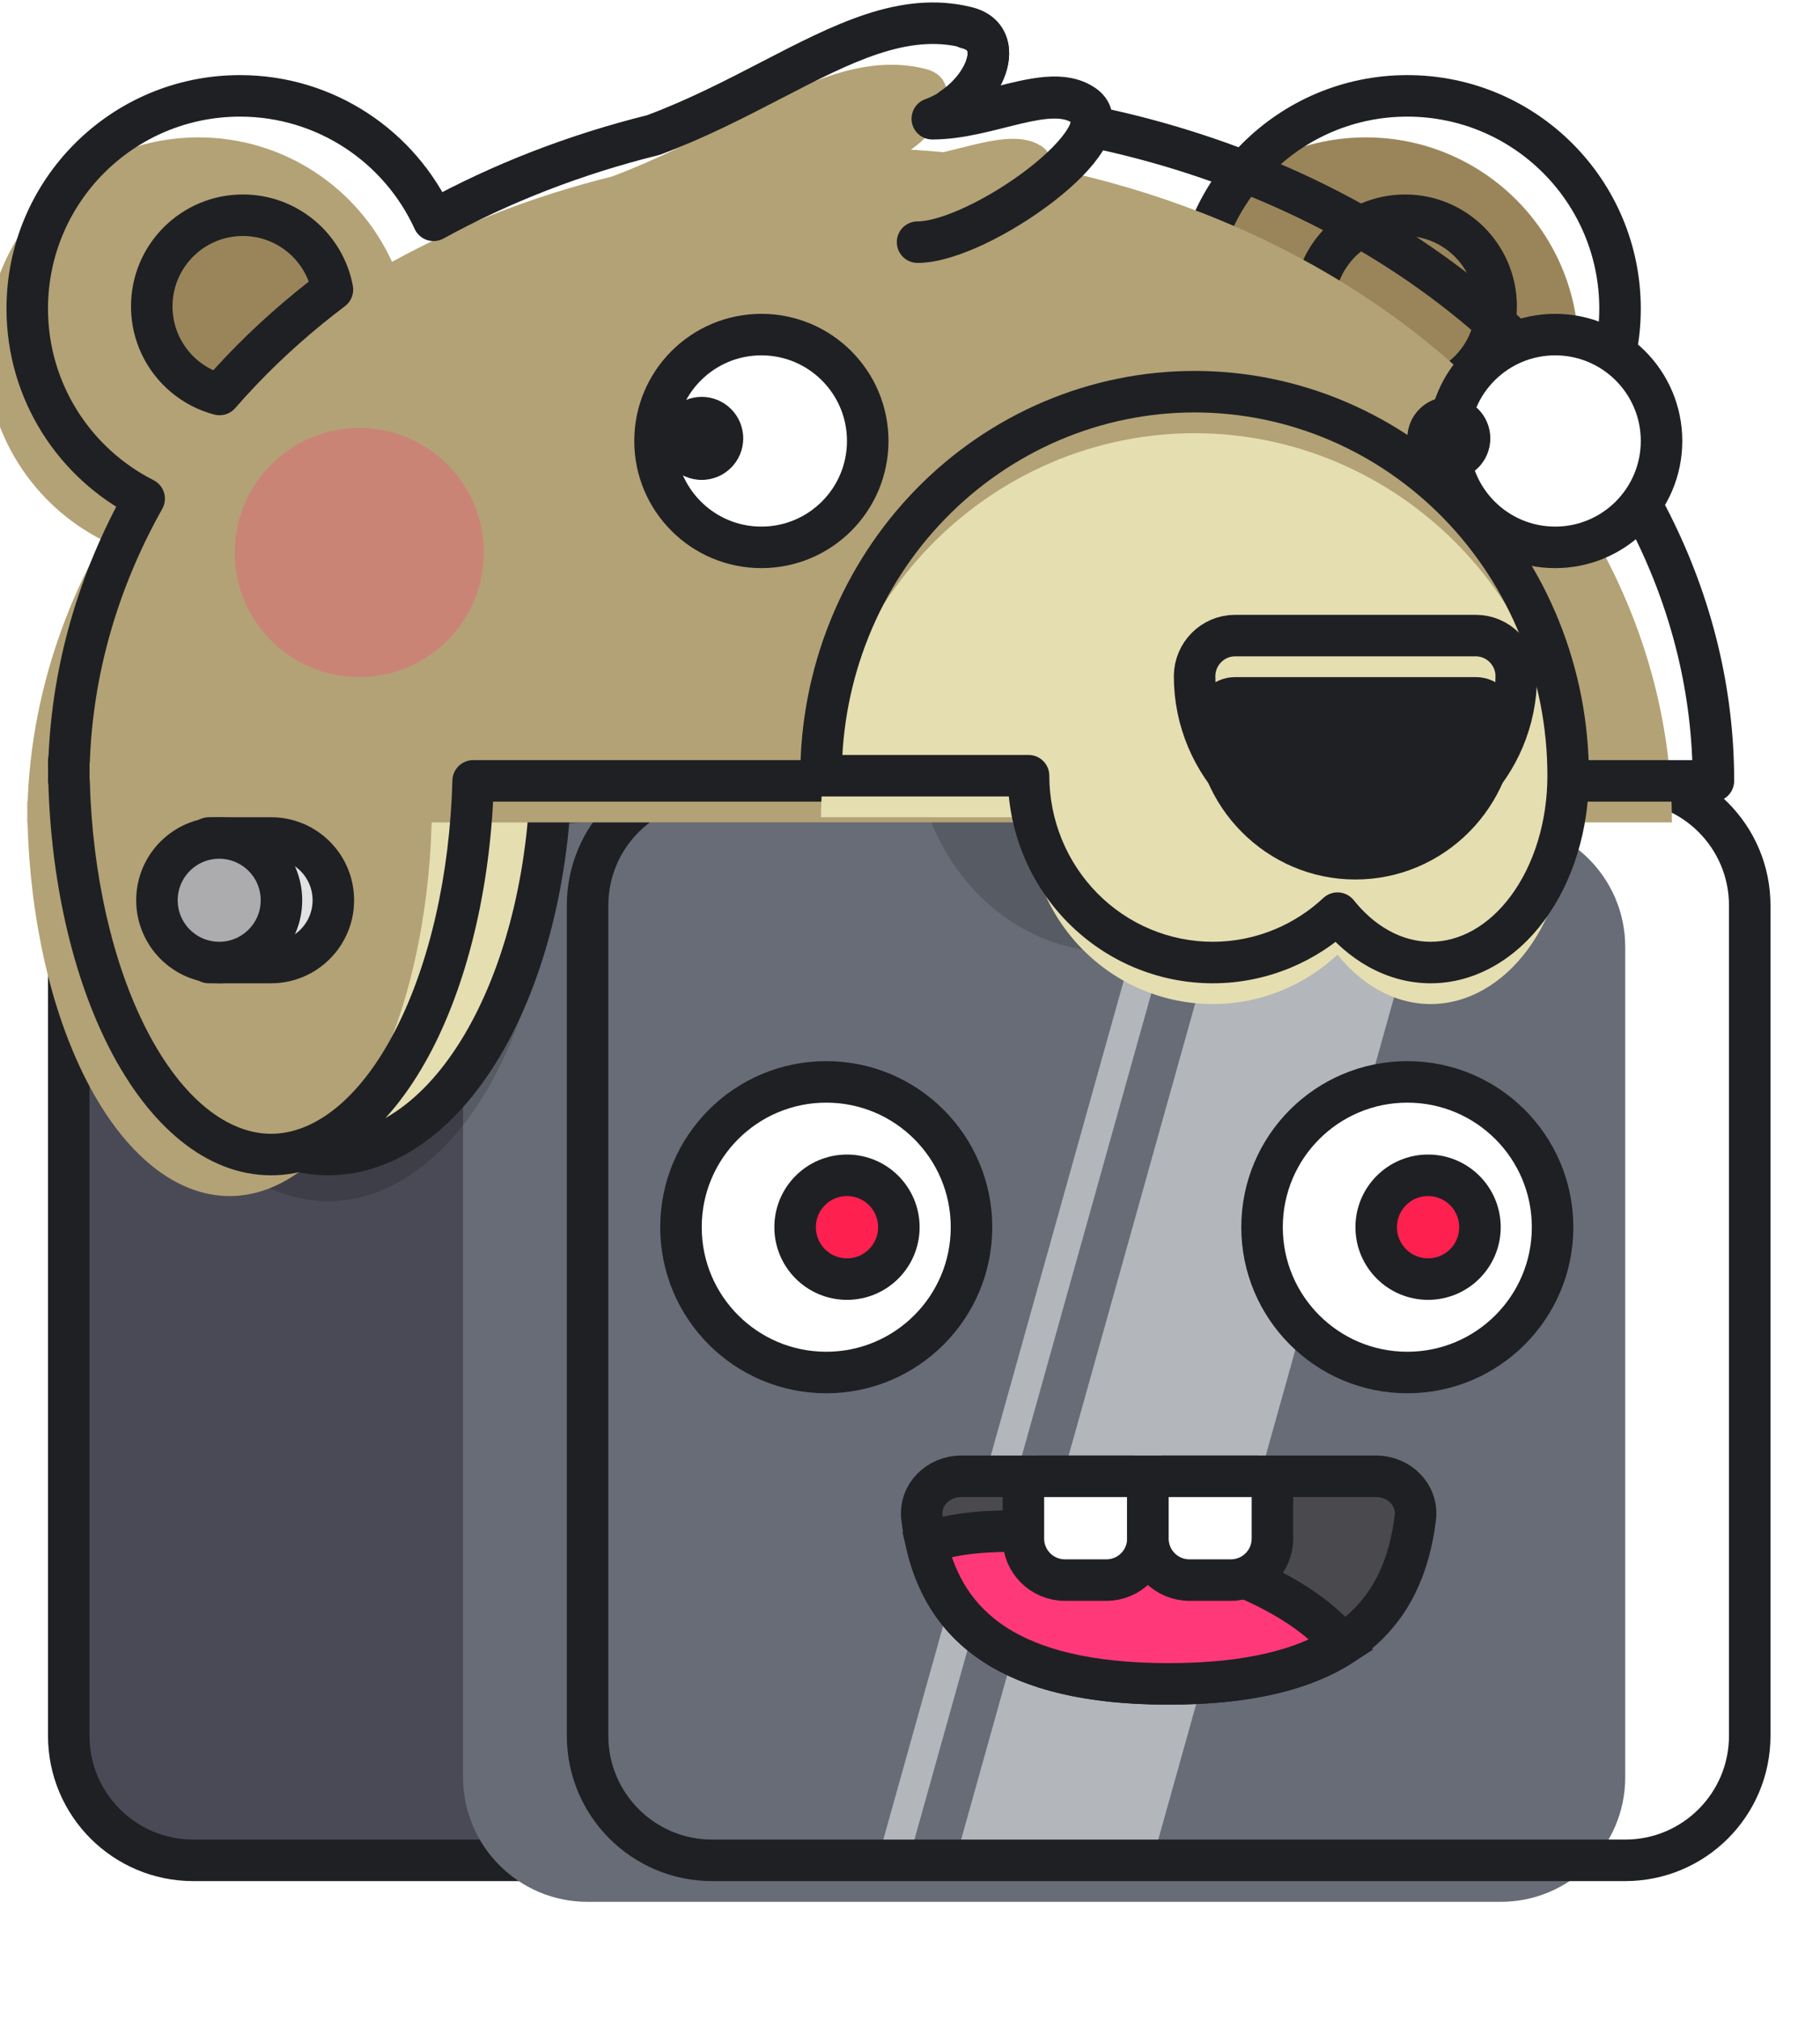 <svg width="237" height="263" viewBox="0 0 237 263" fill="none" xmlns="http://www.w3.org/2000/svg">
<g filter="url(#filter0_ii)">
<path d="M8.953 117.876C8.953 108.921 16.212 101.662 25.167 101.662H154.884C163.839 101.662 171.099 108.921 171.099 117.876V225.974C171.099 234.929 163.839 242.189 154.884 242.189H25.167C16.212 242.189 8.953 234.929 8.953 225.974L8.953 117.876Z" fill="#4A4A57"/>
</g>
<path d="M8.953 117.876C8.953 108.921 16.212 101.662 25.167 101.662H154.884C163.839 101.662 171.099 108.921 171.099 117.876V225.974C171.099 234.929 163.839 242.189 154.884 242.189H25.167C16.212 242.189 8.953 234.929 8.953 225.974L8.953 117.876Z" stroke="#1F2024" stroke-width="5.405"/>
<g filter="url(#filter1_i)">
<path d="M76.514 117.876C76.514 108.921 83.773 101.662 92.728 101.662H211.636C220.591 101.662 227.85 108.921 227.85 117.876V225.974C227.85 234.929 220.591 242.189 211.636 242.189H92.728C83.773 242.189 76.514 234.929 76.514 225.974V117.876Z" fill="#676C77"/>
</g>
<path d="M76.514 117.876C76.514 108.921 83.773 101.662 92.728 101.662H211.636C220.591 101.662 227.85 108.921 227.85 117.876V225.974C227.85 234.929 220.591 242.189 211.636 242.189H92.728C83.773 242.189 76.514 234.929 76.514 225.974V117.876Z" stroke="#1F2024" stroke-width="5.405"/>
<path d="M162.992 104.364H188.665L150.831 239.486H125.158L162.992 104.364Z" fill="white" fill-opacity="0.5"/>
<path d="M152.858 104.364H156.911L119.077 239.486H115.023L152.858 104.364Z" fill="white" fill-opacity="0.5"/>
<g filter="url(#filter2_d)">
<g filter="url(#filter3_d)">
<circle cx="114.348" cy="157.062" r="18.917" fill="white"/>
<circle cx="114.348" cy="157.062" r="18.917" stroke="#1F2024" stroke-width="5.405"/>
</g>
<circle cx="112.996" cy="157.062" r="6.756" fill="#FE204F" stroke="#1F2024" stroke-width="5.405"/>
<g filter="url(#filter4_d)">
<circle cx="190.016" cy="157.062" r="18.917" fill="white"/>
<circle cx="190.016" cy="157.062" r="18.917" stroke="#1F2024" stroke-width="5.405"/>
</g>
<circle cx="188.665" cy="157.062" r="6.756" fill="#FE204F" stroke="#1F2024" stroke-width="5.405"/>
</g>
<path d="M179.206 192.193C182.191 192.193 184.667 194.624 184.305 197.587C182.796 209.928 175.27 219.218 152.182 219.218C129.094 219.218 121.568 209.928 120.059 197.587C119.696 194.624 122.172 192.193 125.157 192.193H179.206Z" fill="#4A4A4E" stroke="#1F2024" stroke-width="5.405"/>
<path d="M174.815 214.112C169.857 217.325 162.605 219.218 152.182 219.218C131.261 219.218 123.118 211.59 120.651 200.977C130.225 196.585 164.343 200.977 174.815 214.112Z" fill="#FF3979" stroke="#1F2024" stroke-width="5.405"/>
<path d="M133.265 194.22C133.265 193.101 134.172 192.193 135.291 192.193H147.452C148.572 192.193 149.479 193.101 149.479 194.22V200.301C149.479 203.286 147.059 205.706 144.074 205.706H138.67C135.684 205.706 133.265 203.286 133.265 200.301V194.22Z" fill="white" stroke="#1F2024" stroke-width="5.405"/>
<path d="M149.479 194.22C149.479 193.101 150.387 192.193 151.506 192.193H163.667C164.787 192.193 165.694 193.101 165.694 194.22V200.301C165.694 203.286 163.274 205.706 160.289 205.706H154.884C151.899 205.706 149.479 203.286 149.479 200.301V194.22Z" fill="white" stroke="#1F2024" stroke-width="5.405"/>
<path fill-rule="evenodd" clip-rule="evenodd" d="M156.183 95.581L144.906 95.581L119.077 95.581C119.077 99.308 119.745 102.997 121.043 106.44C122.341 109.883 124.243 113.011 126.642 115.646C129.04 118.281 131.888 120.371 135.021 121.797C138.155 123.223 141.514 123.957 144.906 123.957C148.298 123.957 151.656 123.223 154.79 121.797C157.596 120.52 160.173 118.711 162.403 116.454C164.068 118.711 165.991 120.52 168.086 121.797C170.425 123.223 172.932 123.957 175.464 123.957C177.996 123.957 180.503 123.223 182.843 121.797C185.182 120.371 187.307 118.281 189.098 115.646C190.888 113.011 192.308 109.883 193.277 106.44C194.246 102.997 194.745 99.308 194.745 95.581H175.464H170.735L156.183 95.581ZM71.784 107.742C71.784 120.643 68.723 133.016 63.275 142.139C57.827 151.261 50.438 156.386 42.733 156.386C35.028 156.386 27.639 151.261 22.191 142.139C16.742 133.016 13.682 120.643 13.682 107.742L42.733 107.742H71.784Z" fill="black" fill-opacity="0.16"/>
<path d="M71.784 98.959C71.784 112.577 68.723 125.637 63.275 135.267C57.827 144.896 50.438 150.306 42.733 150.306C35.028 150.306 27.639 144.896 22.191 135.267C16.742 125.637 13.682 112.577 13.682 98.959L42.733 98.959H71.784Z" fill="#E5DEB1" stroke="#1F2024" stroke-width="5.405" stroke-linejoin="round"/>
<g filter="url(#filter5_ii)">
<circle cx="183.26" cy="40.181" r="27.7" fill="#9A855A"/>
</g>
<circle cx="183.26" cy="40.181" r="27.7" stroke="#1F2024" stroke-width="5.405" stroke-linejoin="round"/>
<circle cx="182.963" cy="39.885" r="11.865" fill="#9A855A" stroke="#1F2024" stroke-width="5.405" stroke-linejoin="round"/>
<g filter="url(#filter6_ii)">
<path fill-rule="evenodd" clip-rule="evenodd" d="M125.891 3.555C117.67 1.522 109.727 5.634 100.438 10.444C95.728 12.883 90.673 15.501 85.059 17.588C74.926 20.1 65.282 23.835 56.455 28.683C52.088 19.124 42.443 12.481 31.247 12.481C15.949 12.481 3.547 24.883 3.547 40.181C3.547 50.992 9.741 60.356 18.773 64.92C12.815 75.53 9.448 87.095 9.003 98.959H8.952C8.952 99.448 8.956 99.935 8.963 100.422C8.956 100.835 8.952 101.248 8.952 101.662H8.989C9.33 114.295 12.056 126.276 16.67 135.267C21.611 144.896 28.313 150.306 35.301 150.306C42.289 150.306 48.991 144.896 53.932 135.267C58.546 126.276 61.272 114.295 61.613 101.662L116.036 101.662H223.121C223.121 78.368 211.839 56.028 191.756 39.557C177.931 28.218 160.716 20.3 142.064 16.466C142.359 15.325 142.098 14.356 141.099 13.678C138.417 11.858 134.544 12.835 130.275 13.911L130.275 13.911C129.615 14.077 128.946 14.246 128.27 14.407C126.855 14.274 125.435 14.164 124.011 14.076C128.726 10.903 130.8 4.77 125.891 3.555Z" fill="#B3A275"/>
</g>
<path d="M100.438 10.444L101.681 12.844L101.681 12.844L100.438 10.444ZM125.891 3.555L126.54 0.932L126.54 0.932L125.891 3.555ZM85.059 17.588L85.709 20.211C85.808 20.186 85.905 20.156 86.001 20.121L85.059 17.588ZM56.455 28.683L53.997 29.806C54.309 30.489 54.892 31.012 55.605 31.248C56.318 31.484 57.098 31.413 57.756 31.051L56.455 28.683ZM18.773 64.92L21.129 66.243C21.49 65.6 21.573 64.838 21.358 64.133C21.143 63.427 20.649 62.84 19.991 62.508L18.773 64.92ZM9.003 98.959V101.662C10.456 101.662 11.649 100.513 11.704 99.061L9.003 98.959ZM8.952 98.959V96.257C7.46 96.257 6.25 97.467 6.25 98.959H8.952ZM8.963 100.422L11.665 100.469C11.665 100.44 11.665 100.411 11.665 100.383L8.963 100.422ZM8.952 101.662H6.25C6.25 103.154 7.46 104.364 8.952 104.364V101.662ZM8.989 101.662L11.69 101.589C11.651 100.125 10.453 98.959 8.989 98.959V101.662ZM16.67 135.267L19.074 134.033L19.074 134.033L16.67 135.267ZM53.932 135.267L51.528 134.033L51.528 134.033L53.932 135.267ZM61.613 101.662L61.613 98.959C60.149 98.959 58.951 100.125 58.912 101.589L61.613 101.662ZM116.036 101.662L116.036 104.364H116.036V101.662ZM223.121 101.662V104.364C224.613 104.364 225.823 103.154 225.823 101.662H223.121ZM191.756 39.557L193.47 37.468L193.47 37.468L191.756 39.557ZM142.064 16.466L139.447 15.789C139.262 16.506 139.379 17.267 139.77 17.896C140.162 18.524 140.794 18.964 141.519 19.113L142.064 16.466ZM141.099 13.678L139.582 15.914L139.582 15.914L141.099 13.678ZM130.275 13.911L129.615 11.291C129.602 11.294 129.589 11.297 129.576 11.301L130.275 13.911ZM130.275 13.911L130.936 16.532C130.949 16.528 130.962 16.525 130.974 16.521L130.275 13.911ZM128.27 14.407L128.016 17.098C128.311 17.126 128.609 17.105 128.897 17.036L128.27 14.407ZM124.011 14.076L122.502 11.834C121.541 12.481 121.099 13.668 121.403 14.786C121.707 15.903 122.689 16.703 123.845 16.774L124.011 14.076ZM101.681 12.844C106.375 10.413 110.481 8.295 114.41 7C118.284 5.724 121.783 5.323 125.242 6.179L126.54 0.932C121.777 -0.246 117.194 0.393 112.719 1.867C108.3 3.323 103.79 5.665 99.195 8.044L101.681 12.844ZM86.001 20.121C91.792 17.968 96.987 15.274 101.681 12.844L99.195 8.044C94.469 10.492 89.554 13.034 84.117 15.055L86.001 20.121ZM57.756 31.051C66.369 26.321 75.793 22.669 85.709 20.211L84.409 14.965C74.058 17.53 64.195 21.349 55.154 26.314L57.756 31.051ZM31.247 15.184C41.347 15.184 50.053 21.173 53.997 29.806L58.913 27.559C54.123 17.074 43.54 9.779 31.247 9.779V15.184ZM6.25 40.181C6.25 26.376 17.442 15.184 31.247 15.184V9.779C14.457 9.779 0.845 23.39 0.845 40.181H6.25ZM19.991 62.508C11.834 58.386 6.25 49.934 6.25 40.181H0.845C0.845 52.051 7.647 62.327 17.554 67.332L19.991 62.508ZM11.704 99.061C12.131 87.647 15.37 76.498 21.129 66.243L16.416 63.597C10.259 74.562 6.764 86.543 6.302 98.858L11.704 99.061ZM8.952 101.662H9.003V96.257H8.952V101.662ZM11.665 100.383C11.658 99.909 11.655 99.435 11.655 98.959H6.25C6.25 99.461 6.253 99.962 6.261 100.462L11.665 100.383ZM11.655 101.662C11.655 101.264 11.658 100.866 11.665 100.469L6.261 100.376C6.254 100.804 6.25 101.233 6.25 101.662H11.655ZM8.989 98.959H8.952V104.364H8.989V98.959ZM19.074 134.033C14.687 125.483 12.023 113.92 11.69 101.589L6.287 101.735C6.637 114.671 9.426 127.069 14.265 136.501L19.074 134.033ZM35.301 147.603C29.818 147.603 23.831 143.303 19.074 134.033L14.265 136.501C19.391 146.489 26.808 153.008 35.301 153.008V147.603ZM51.528 134.033C46.771 143.303 40.784 147.603 35.301 147.603V153.008C43.794 153.008 51.211 146.489 56.337 136.501L51.528 134.033ZM58.912 101.589C58.579 113.92 55.915 125.483 51.528 134.033L56.337 136.501C61.176 127.069 63.965 114.671 64.315 101.735L58.912 101.589ZM116.036 98.96L61.613 98.959L61.613 104.364L116.036 104.364L116.036 98.96ZM223.121 98.96H116.036V104.364H223.121V98.96ZM190.043 41.647C209.58 57.671 220.418 79.277 220.418 101.662H225.823C225.823 77.459 214.097 54.385 193.47 37.468L190.043 41.647ZM141.519 19.113C159.782 22.867 176.587 30.611 190.043 41.647L193.47 37.468C179.276 25.826 161.649 17.733 142.608 13.819L141.519 19.113ZM139.582 15.914C139.628 15.945 139.619 15.948 139.588 15.909C139.555 15.866 139.52 15.806 139.497 15.736C139.476 15.669 139.476 15.627 139.476 15.629C139.475 15.634 139.474 15.685 139.447 15.789L144.68 17.143C144.92 16.215 144.989 15.143 144.636 14.06C144.273 12.947 143.543 12.07 142.616 11.441L139.582 15.914ZM130.936 16.531C133.13 15.978 134.934 15.531 136.504 15.402C138.047 15.275 138.966 15.496 139.582 15.914L142.616 11.441C140.55 10.04 138.191 9.84 136.06 10.015C133.956 10.188 131.689 10.768 129.615 11.291L130.936 16.531ZM130.974 16.521L130.975 16.521L129.576 11.301L129.576 11.301L130.974 16.521ZM128.897 17.036C129.593 16.87 130.279 16.697 130.936 16.532L129.614 11.291C128.952 11.458 128.299 11.622 127.643 11.779L128.897 17.036ZM123.845 16.774C125.24 16.859 126.631 16.967 128.016 17.098L128.524 11.717C127.079 11.581 125.63 11.468 124.176 11.379L123.845 16.774ZM125.242 6.179C125.578 6.262 125.755 6.362 125.836 6.421C125.91 6.474 125.933 6.511 125.944 6.533C125.969 6.58 126.077 6.842 125.931 7.457C125.626 8.741 124.424 10.54 122.502 11.834L125.519 16.318C128.312 14.439 130.506 11.585 131.189 8.706C131.538 7.239 131.538 5.542 130.718 3.998C129.865 2.392 128.354 1.381 126.54 0.932L125.242 6.179Z" fill="#1F2024"/>
<g filter="url(#filter7_ddi)">
<circle cx="88.336" cy="57.409" r="13.85" fill="white"/>
<circle cx="88.336" cy="57.409" r="13.85" stroke="#1F2024" stroke-width="5.405"/>
</g>
<circle cx="91.377" cy="57.072" r="5.405" fill="#1F2024"/>
<g filter="url(#filter8_ddi)">
<circle r="13.85" transform="matrix(-1 0 0 1 191.705 57.409)" fill="white"/>
<circle r="13.85" transform="matrix(-1 0 0 1 191.705 57.409)" stroke="#1F2024" stroke-width="5.405"/>
</g>
<circle r="5.405" transform="matrix(-1 0 0 1 188.664 57.072)" fill="#1F2024"/>
<circle cx="46.786" cy="71.935" r="16.215" fill="#E36776" fill-opacity="0.5"/>
<path d="M125.891 3.656C131.634 5.072 127.821 13.193 121.402 15.456C128.821 15.456 136.62 10.715 141.099 13.742C146.932 17.685 127.591 31.525 119.484 31.525" stroke="#1F2024" stroke-width="5.405" stroke-linecap="round" stroke-linejoin="round"/>
<path d="M27.193 109.094H35.301C39.778 109.094 43.408 112.723 43.408 117.201V117.201C43.408 121.678 39.778 125.308 35.301 125.308H27.193V109.094Z" fill="#E2E2E2" stroke="#1F2024" stroke-width="5.405" stroke-linejoin="round"/>
<circle cx="28.545" cy="117.201" r="8.107" fill="#ACACAE" stroke="#1F2024" stroke-width="5.405" stroke-linejoin="round"/>
<path fill-rule="evenodd" clip-rule="evenodd" d="M43.292 37.705C42.284 38.465 41.292 39.242 40.317 40.035C35.992 43.555 32.075 47.346 28.59 51.358C23.509 50.016 19.762 45.388 19.762 39.885C19.762 33.332 25.074 28.02 31.627 28.02C37.435 28.02 42.268 32.194 43.292 37.705Z" fill="#9A855A"/>
<path d="M43.292 37.705L44.918 39.864C45.737 39.247 46.136 38.22 45.949 37.212L43.292 37.705ZM40.317 40.035L38.611 37.939L38.611 37.939L40.317 40.035ZM28.59 51.358L27.901 53.971C28.897 54.233 29.956 53.907 30.631 53.13L28.59 51.358ZM41.665 35.547C40.631 36.327 39.612 37.124 38.611 37.939L42.023 42.131C42.971 41.359 43.937 40.603 44.918 39.864L41.665 35.547ZM38.611 37.939C34.169 41.555 30.139 45.453 26.55 49.586L30.631 53.13C34.01 49.239 37.815 45.556 42.023 42.131L38.611 37.939ZM29.28 48.745C25.355 47.709 22.465 44.131 22.465 39.885H17.06C17.06 46.645 21.663 52.324 27.901 53.971L29.28 48.745ZM22.465 39.885C22.465 34.825 26.567 30.723 31.627 30.723V25.318C23.582 25.318 17.06 31.84 17.06 39.885H22.465ZM31.627 30.723C36.109 30.723 39.845 33.944 40.635 38.199L45.949 37.212C44.692 30.444 38.761 25.318 31.627 25.318V30.723Z" fill="#1F2024"/>
<g filter="url(#filter9_ii)">
<path fill-rule="evenodd" clip-rule="evenodd" d="M204.203 100.986C204.203 94.421 202.945 87.92 200.501 81.854C198.056 75.788 194.473 70.277 189.956 65.634C185.439 60.992 180.076 57.309 174.175 54.797C168.273 52.284 161.947 50.991 155.559 50.991C149.171 50.991 142.846 52.284 136.944 54.797C131.042 57.309 125.68 60.992 121.163 65.634C116.646 70.277 113.063 75.788 110.618 81.854C108.174 87.92 106.916 94.421 106.916 100.986L133.94 100.986C133.94 104.18 134.56 107.343 135.766 110.294C136.971 113.245 138.738 115.926 140.965 118.184C143.192 120.443 145.836 122.234 148.746 123.457C151.656 124.679 154.774 125.308 157.924 125.308C161.074 125.308 164.193 124.679 167.102 123.457C169.708 122.362 172.101 120.811 174.171 118.877C175.717 120.811 177.503 122.362 179.448 123.457C181.62 124.679 183.949 125.308 186.3 125.308C188.651 125.308 190.979 124.679 193.151 123.457C195.323 122.234 197.297 120.443 198.959 118.184C200.622 115.926 201.941 113.245 202.841 110.294C203.74 107.343 204.203 104.18 204.203 100.986Z" fill="#E5DEB1"/>
</g>
<path d="M200.501 81.854L203.007 80.844L203.007 80.844L200.501 81.854ZM204.203 100.986L201.501 100.986L201.501 100.986L204.203 100.986ZM189.956 65.634L191.893 63.75L191.893 63.75L189.956 65.634ZM174.175 54.797L175.233 52.31L175.233 52.31L174.175 54.797ZM136.944 54.797L138.003 57.283L138.003 57.283L136.944 54.797ZM110.618 81.854L108.112 80.844L108.112 80.844L110.618 81.854ZM106.916 100.986H104.213C104.213 101.703 104.498 102.39 105.005 102.897C105.511 103.404 106.199 103.689 106.916 103.689L106.916 100.986ZM133.94 100.986L136.642 100.986C136.642 99.494 135.432 98.284 133.94 98.284L133.94 100.986ZM135.766 110.294L133.264 111.316L133.264 111.316L135.766 110.294ZM140.965 118.184L139.04 120.082L139.04 120.082L140.965 118.184ZM148.746 123.457L149.792 120.965L149.792 120.965L148.746 123.457ZM167.102 123.457L168.149 125.948L168.149 125.948L167.102 123.457ZM174.171 118.877L176.282 117.19C175.812 116.602 175.118 116.237 174.367 116.182C173.617 116.127 172.877 116.388 172.327 116.902L174.171 118.877ZM179.448 123.457L180.774 121.102L180.774 121.102L179.448 123.457ZM193.151 123.457L194.476 125.812L194.476 125.812L193.151 123.457ZM198.959 118.184L201.136 119.786L201.136 119.786L198.959 118.184ZM202.841 110.294L205.425 111.082L205.425 111.082L202.841 110.294ZM197.994 82.864C200.309 88.607 201.501 94.766 201.501 100.986H206.906C206.906 94.076 205.582 87.232 203.007 80.844L197.994 82.864ZM188.019 67.519C192.289 71.907 195.679 77.121 197.994 82.864L203.007 80.844C200.433 74.456 196.657 68.646 191.893 63.75L188.019 67.519ZM173.116 57.283C178.685 59.654 183.749 63.131 188.019 67.519L191.893 63.75C187.128 58.853 181.468 54.965 175.233 52.31L173.116 57.283ZM155.559 53.694C161.582 53.694 167.548 54.913 173.116 57.283L175.233 52.31C168.998 49.656 162.313 48.289 155.559 48.289V53.694ZM138.003 57.283C143.571 54.913 149.537 53.694 155.559 53.694V48.289C148.806 48.289 142.121 49.656 135.886 52.31L138.003 57.283ZM123.1 67.519C127.369 63.131 132.434 59.654 138.003 57.283L135.886 52.31C129.651 54.965 123.991 58.853 119.226 63.75L123.1 67.519ZM113.125 82.864C115.439 77.121 118.83 71.907 123.1 67.519L119.226 63.75C114.462 68.646 110.686 74.456 108.112 80.844L113.125 82.864ZM109.618 100.986C109.618 94.766 110.81 88.607 113.125 82.864L108.112 80.844C105.537 87.232 104.213 94.076 104.213 100.986H109.618ZM133.94 98.284L106.916 98.284L106.916 103.689L133.94 103.689L133.94 98.284ZM138.267 109.272C137.195 106.646 136.642 103.831 136.642 100.986L131.237 100.986C131.237 104.53 131.926 108.04 133.264 111.316L138.267 109.272ZM142.889 116.287C140.911 114.281 139.34 111.898 138.267 109.272L133.264 111.316C134.602 114.592 136.564 117.571 139.04 120.082L142.889 116.287ZM149.792 120.965C147.213 119.882 144.867 118.293 142.889 116.287L139.04 120.082C141.517 122.593 144.459 124.587 147.699 125.948L149.792 120.965ZM157.924 122.606C155.135 122.606 152.372 122.049 149.792 120.965L147.699 125.948C150.94 127.309 154.414 128.011 157.924 128.011V122.606ZM166.056 120.965C163.477 122.049 160.714 122.606 157.924 122.606V128.011C161.434 128.011 164.908 127.309 168.149 125.948L166.056 120.965ZM172.327 116.902C170.488 118.619 168.366 119.995 166.056 120.965L168.149 125.948C171.051 124.729 173.713 123.003 176.016 120.852L172.327 116.902ZM180.774 121.102C179.163 120.195 177.636 118.883 176.282 117.19L172.06 120.565C173.799 122.739 175.843 124.529 178.123 125.812L180.774 121.102ZM186.3 122.606C184.441 122.606 182.566 122.11 180.774 121.102L178.123 125.812C180.675 127.248 183.456 128.011 186.3 128.011V122.606ZM191.826 121.102C190.033 122.11 188.159 122.606 186.3 122.606V128.011C189.143 128.011 191.925 127.248 194.476 125.812L191.826 121.102ZM196.783 116.582C195.319 118.571 193.625 120.089 191.826 121.102L194.476 125.812C197.022 124.38 199.275 122.315 201.136 119.786L196.783 116.582ZM200.256 109.506C199.436 112.193 198.247 114.593 196.783 116.582L201.136 119.786C202.997 117.258 204.445 114.296 205.425 111.082L200.256 109.506ZM201.501 100.986C201.501 103.923 201.075 106.819 200.256 109.506L205.425 111.082C206.406 107.867 206.906 104.438 206.906 100.986L201.501 100.986Z" fill="#1F2024"/>
<g filter="url(#filter10_ii)">
<path d="M155.56 88.042C155.56 85.131 157.919 82.745 160.829 82.745H192.178C195.088 82.745 197.447 85.131 197.447 88.042V88.042C197.447 99.609 188.07 109.094 176.503 109.094V109.094C164.936 109.094 155.56 99.609 155.56 88.042V88.042Z" fill="#1F2024"/>
</g>
<path d="M155.56 88.042C155.56 85.131 157.919 82.745 160.829 82.745H192.178C195.088 82.745 197.447 85.131 197.447 88.042V88.042C197.447 99.609 188.07 109.094 176.503 109.094V109.094C164.936 109.094 155.56 99.609 155.56 88.042V88.042Z" stroke="#1F2024" stroke-width="5.405" stroke-linecap="round" stroke-linejoin="round"/>
<defs>
<filter id="filter0_ii" x="6.25" y="98.959" width="167.551" height="145.932" filterUnits="userSpaceOnUse" color-interpolation-filters="sRGB">
<feFlood flood-opacity="0" result="BackgroundImageFix"/>
<feBlend mode="normal" in="SourceGraphic" in2="BackgroundImageFix" result="shape"/>
<feColorMatrix in="SourceAlpha" type="matrix" values="0 0 0 0 0 0 0 0 0 0 0 0 0 0 0 0 0 0 127 0" result="hardAlpha"/>
<feOffset dy="-10.81"/>
<feComposite in2="hardAlpha" operator="arithmetic" k2="-1" k3="1"/>
<feColorMatrix type="matrix" values="0 0 0 0 0 0 0 0 0 0 0 0 0 0 0 0 0 0 0.25 0"/>
<feBlend mode="normal" in2="shape" result="effect1_innerShadow"/>
<feColorMatrix in="SourceAlpha" type="matrix" values="0 0 0 0 0 0 0 0 0 0 0 0 0 0 0 0 0 0 127 0" result="hardAlpha"/>
<feOffset dy="10.81"/>
<feComposite in2="hardAlpha" operator="arithmetic" k2="-1" k3="1"/>
<feColorMatrix type="matrix" values="0 0 0 0 1 0 0 0 0 1 0 0 0 0 1 0 0 0 0.25 0"/>
<feBlend mode="normal" in2="effect1_innerShadow" result="effect2_innerShadow"/>
</filter>
<filter id="filter1_i" x="73.811" y="98.959" width="156.741" height="145.932" filterUnits="userSpaceOnUse" color-interpolation-filters="sRGB">
<feFlood flood-opacity="0" result="BackgroundImageFix"/>
<feBlend mode="normal" in="SourceGraphic" in2="BackgroundImageFix" result="shape"/>
<feColorMatrix in="SourceAlpha" type="matrix" values="0 0 0 0 0 0 0 0 0 0 0 0 0 0 0 0 0 0 127 0" result="hardAlpha"/>
<feOffset dx="-16.215" dy="5.405"/>
<feComposite in2="hardAlpha" operator="arithmetic" k2="-1" k3="1"/>
<feColorMatrix type="matrix" values="0 0 0 0 1 0 0 0 0 1 0 0 0 0 1 0 0 0 0.25 0"/>
<feBlend mode="normal" in2="shape" result="effect1_innerShadow"/>
</filter>
<filter id="filter2_d" x="90.026" y="135.442" width="121.61" height="45.941" filterUnits="userSpaceOnUse" color-interpolation-filters="sRGB">
<feFlood flood-opacity="0" result="BackgroundImageFix"/>
<feColorMatrix in="SourceAlpha" type="matrix" values="0 0 0 0 0 0 0 0 0 0 0 0 0 0 0 0 0 0 127 0" result="hardAlpha"/>
<feOffset dx="-2.702" dy="2.702"/>
<feColorMatrix type="matrix" values="0 0 0 0 0 0 0 0 0 0 0 0 0 0 0 0 0 0 0.25 0"/>
<feBlend mode="normal" in2="BackgroundImageFix" result="effect1_dropShadow"/>
<feBlend mode="normal" in="SourceGraphic" in2="effect1_dropShadow" result="shape"/>
</filter>
<filter id="filter3_d" x="88.674" y="135.442" width="47.293" height="43.239" filterUnits="userSpaceOnUse" color-interpolation-filters="sRGB">
<feFlood flood-opacity="0" result="BackgroundImageFix"/>
<feColorMatrix in="SourceAlpha" type="matrix" values="0 0 0 0 0 0 0 0 0 0 0 0 0 0 0 0 0 0 127 0" result="hardAlpha"/>
<feOffset dx="-4.054"/>
<feColorMatrix type="matrix" values="0 0 0 0 0.133 0 0 0 0 0.133 0 0 0 0 0.133 0 0 0 1 0"/>
<feBlend mode="normal" in2="BackgroundImageFix" result="effect1_dropShadow"/>
<feBlend mode="normal" in="SourceGraphic" in2="effect1_dropShadow" result="shape"/>
</filter>
<filter id="filter4_d" x="164.343" y="135.442" width="47.293" height="43.239" filterUnits="userSpaceOnUse" color-interpolation-filters="sRGB">
<feFlood flood-opacity="0" result="BackgroundImageFix"/>
<feColorMatrix in="SourceAlpha" type="matrix" values="0 0 0 0 0 0 0 0 0 0 0 0 0 0 0 0 0 0 127 0" result="hardAlpha"/>
<feOffset dx="-4.054"/>
<feColorMatrix type="matrix" values="0 0 0 0 0.133 0 0 0 0 0.133 0 0 0 0 0.133 0 0 0 1 0"/>
<feBlend mode="normal" in2="BackgroundImageFix" result="effect1_dropShadow"/>
<feBlend mode="normal" in="SourceGraphic" in2="effect1_dropShadow" result="shape"/>
</filter>
<filter id="filter5_ii" x="152.857" y="9.779" width="60.805" height="60.805" filterUnits="userSpaceOnUse" color-interpolation-filters="sRGB">
<feFlood flood-opacity="0" result="BackgroundImageFix"/>
<feBlend mode="normal" in="SourceGraphic" in2="BackgroundImageFix" result="shape"/>
<feColorMatrix in="SourceAlpha" type="matrix" values="0 0 0 0 0 0 0 0 0 0 0 0 0 0 0 0 0 0 127 0" result="hardAlpha"/>
<feOffset dx="10.81"/>
<feComposite in2="hardAlpha" operator="arithmetic" k2="-1" k3="1"/>
<feColorMatrix type="matrix" values="0 0 0 0 0 0 0 0 0 0 0 0 0 0 0 0 0 0 0.25 0"/>
<feBlend mode="normal" in2="shape" result="effect1_innerShadow"/>
<feColorMatrix in="SourceAlpha" type="matrix" values="0 0 0 0 0 0 0 0 0 0 0 0 0 0 0 0 0 0 127 0" result="hardAlpha"/>
<feOffset dx="-16.215" dy="5.405"/>
<feComposite in2="hardAlpha" operator="arithmetic" k2="-1" k3="1"/>
<feColorMatrix type="matrix" values="0 0 0 0 1 0 0 0 0 1 0 0 0 0 1 0 0 0 0.25 0"/>
<feBlend mode="normal" in2="effect1_innerShadow" result="effect2_innerShadow"/>
</filter>
<filter id="filter6_ii" x="0.845" y="0.32" width="224.978" height="152.688" filterUnits="userSpaceOnUse" color-interpolation-filters="sRGB">
<feFlood flood-opacity="0" result="BackgroundImageFix"/>
<feBlend mode="normal" in="SourceGraphic" in2="BackgroundImageFix" result="shape"/>
<feColorMatrix in="SourceAlpha" type="matrix" values="0 0 0 0 0 0 0 0 0 0 0 0 0 0 0 0 0 0 127 0" result="hardAlpha"/>
<feOffset dx="10.81"/>
<feComposite in2="hardAlpha" operator="arithmetic" k2="-1" k3="1"/>
<feColorMatrix type="matrix" values="0 0 0 0 0 0 0 0 0 0 0 0 0 0 0 0 0 0 0.25 0"/>
<feBlend mode="normal" in2="shape" result="effect1_innerShadow"/>
<feColorMatrix in="SourceAlpha" type="matrix" values="0 0 0 0 0 0 0 0 0 0 0 0 0 0 0 0 0 0 127 0" result="hardAlpha"/>
<feOffset dx="-16.215" dy="5.405"/>
<feComposite in2="hardAlpha" operator="arithmetic" k2="-1" k3="1"/>
<feColorMatrix type="matrix" values="0 0 0 0 1 0 0 0 0 1 0 0 0 0 1 0 0 0 0.25 0"/>
<feBlend mode="normal" in2="effect1_innerShadow" result="effect2_innerShadow"/>
</filter>
<filter id="filter7_ddi" x="69.081" y="40.857" width="38.51" height="33.105" filterUnits="userSpaceOnUse" color-interpolation-filters="sRGB">
<feFlood flood-opacity="0" result="BackgroundImageFix"/>
<feColorMatrix in="SourceAlpha" type="matrix" values="0 0 0 0 0 0 0 0 0 0 0 0 0 0 0 0 0 0 127 0" result="hardAlpha"/>
<feOffset dx="2.702"/>
<feColorMatrix type="matrix" values="0 0 0 0 0 0 0 0 0 0 0 0 0 0 0 0 0 0 0.25 0"/>
<feBlend mode="normal" in2="BackgroundImageFix" result="effect1_dropShadow"/>
<feColorMatrix in="SourceAlpha" type="matrix" values="0 0 0 0 0 0 0 0 0 0 0 0 0 0 0 0 0 0 127 0" result="hardAlpha"/>
<feOffset dx="-2.702"/>
<feColorMatrix type="matrix" values="0 0 0 0 1 0 0 0 0 1 0 0 0 0 1 0 0 0 0.25 0"/>
<feBlend mode="normal" in2="effect1_dropShadow" result="effect2_dropShadow"/>
<feBlend mode="normal" in="SourceGraphic" in2="effect2_dropShadow" result="shape"/>
<feColorMatrix in="SourceAlpha" type="matrix" values="0 0 0 0 0 0 0 0 0 0 0 0 0 0 0 0 0 0 127 0" result="hardAlpha"/>
<feOffset dx="10.81"/>
<feComposite in2="hardAlpha" operator="arithmetic" k2="-1" k3="1"/>
<feColorMatrix type="matrix" values="0 0 0 0 0 0 0 0 0 0 0 0 0 0 0 0 0 0 0.25 0"/>
<feBlend mode="normal" in2="shape" result="effect3_innerShadow"/>
</filter>
<filter id="filter8_ddi" x="172.45" y="40.857" width="38.51" height="33.105" filterUnits="userSpaceOnUse" color-interpolation-filters="sRGB">
<feFlood flood-opacity="0" result="BackgroundImageFix"/>
<feColorMatrix in="SourceAlpha" type="matrix" values="0 0 0 0 0 0 0 0 0 0 0 0 0 0 0 0 0 0 127 0" result="hardAlpha"/>
<feOffset dx="2.702"/>
<feColorMatrix type="matrix" values="0 0 0 0 0 0 0 0 0 0 0 0 0 0 0 0 0 0 0.25 0"/>
<feBlend mode="normal" in2="BackgroundImageFix" result="effect1_dropShadow"/>
<feColorMatrix in="SourceAlpha" type="matrix" values="0 0 0 0 0 0 0 0 0 0 0 0 0 0 0 0 0 0 127 0" result="hardAlpha"/>
<feOffset dx="-2.702"/>
<feColorMatrix type="matrix" values="0 0 0 0 1 0 0 0 0 1 0 0 0 0 1 0 0 0 0.25 0"/>
<feBlend mode="normal" in2="effect1_dropShadow" result="effect2_dropShadow"/>
<feBlend mode="normal" in="SourceGraphic" in2="effect2_dropShadow" result="shape"/>
<feColorMatrix in="SourceAlpha" type="matrix" values="0 0 0 0 0 0 0 0 0 0 0 0 0 0 0 0 0 0 127 0" result="hardAlpha"/>
<feOffset dx="10.81"/>
<feComposite in2="hardAlpha" operator="arithmetic" k2="-1" k3="1"/>
<feColorMatrix type="matrix" values="0 0 0 0 0 0 0 0 0 0 0 0 0 0 0 0 0 0 0.25 0"/>
<feBlend mode="normal" in2="shape" result="effect3_innerShadow"/>
</filter>
<filter id="filter9_ii" x="104.213" y="48.289" width="102.693" height="79.722" filterUnits="userSpaceOnUse" color-interpolation-filters="sRGB">
<feFlood flood-opacity="0" result="BackgroundImageFix"/>
<feBlend mode="normal" in="SourceGraphic" in2="BackgroundImageFix" result="shape"/>
<feColorMatrix in="SourceAlpha" type="matrix" values="0 0 0 0 0 0 0 0 0 0 0 0 0 0 0 0 0 0 127 0" result="hardAlpha"/>
<feOffset dx="10.81"/>
<feComposite in2="hardAlpha" operator="arithmetic" k2="-1" k3="1"/>
<feColorMatrix type="matrix" values="0 0 0 0 0 0 0 0 0 0 0 0 0 0 0 0 0 0 0.25 0"/>
<feBlend mode="normal" in2="shape" result="effect1_innerShadow"/>
<feColorMatrix in="SourceAlpha" type="matrix" values="0 0 0 0 0 0 0 0 0 0 0 0 0 0 0 0 0 0 127 0" result="hardAlpha"/>
<feOffset dx="-10.81" dy="5.405"/>
<feComposite in2="hardAlpha" operator="arithmetic" k2="-1" k3="1"/>
<feColorMatrix type="matrix" values="0 0 0 0 1 0 0 0 0 1 0 0 0 0 1 0 0 0 0.75 0"/>
<feBlend mode="normal" in2="effect1_innerShadow" result="effect2_innerShadow"/>
</filter>
<filter id="filter10_ii" x="152.857" y="80.043" width="47.293" height="31.754" filterUnits="userSpaceOnUse" color-interpolation-filters="sRGB">
<feFlood flood-opacity="0" result="BackgroundImageFix"/>
<feBlend mode="normal" in="SourceGraphic" in2="BackgroundImageFix" result="shape"/>
<feColorMatrix in="SourceAlpha" type="matrix" values="0 0 0 0 0 0 0 0 0 0 0 0 0 0 0 0 0 0 127 0" result="hardAlpha"/>
<feOffset dx="10.81"/>
<feComposite in2="hardAlpha" operator="arithmetic" k2="-1" k3="1"/>
<feColorMatrix type="matrix" values="0 0 0 0 0 0 0 0 0 0 0 0 0 0 0 0 0 0 0.25 0"/>
<feBlend mode="normal" in2="shape" result="effect1_innerShadow"/>
<feColorMatrix in="SourceAlpha" type="matrix" values="0 0 0 0 0 0 0 0 0 0 0 0 0 0 0 0 0 0 127 0" result="hardAlpha"/>
<feOffset dx="-10.81" dy="5.405"/>
<feComposite in2="hardAlpha" operator="arithmetic" k2="-1" k3="1"/>
<feColorMatrix type="matrix" values="0 0 0 0 1 0 0 0 0 1 0 0 0 0 1 0 0 0 1 0"/>
<feBlend mode="normal" in2="effect1_innerShadow" result="effect2_innerShadow"/>
</filter>
</defs>
</svg>
